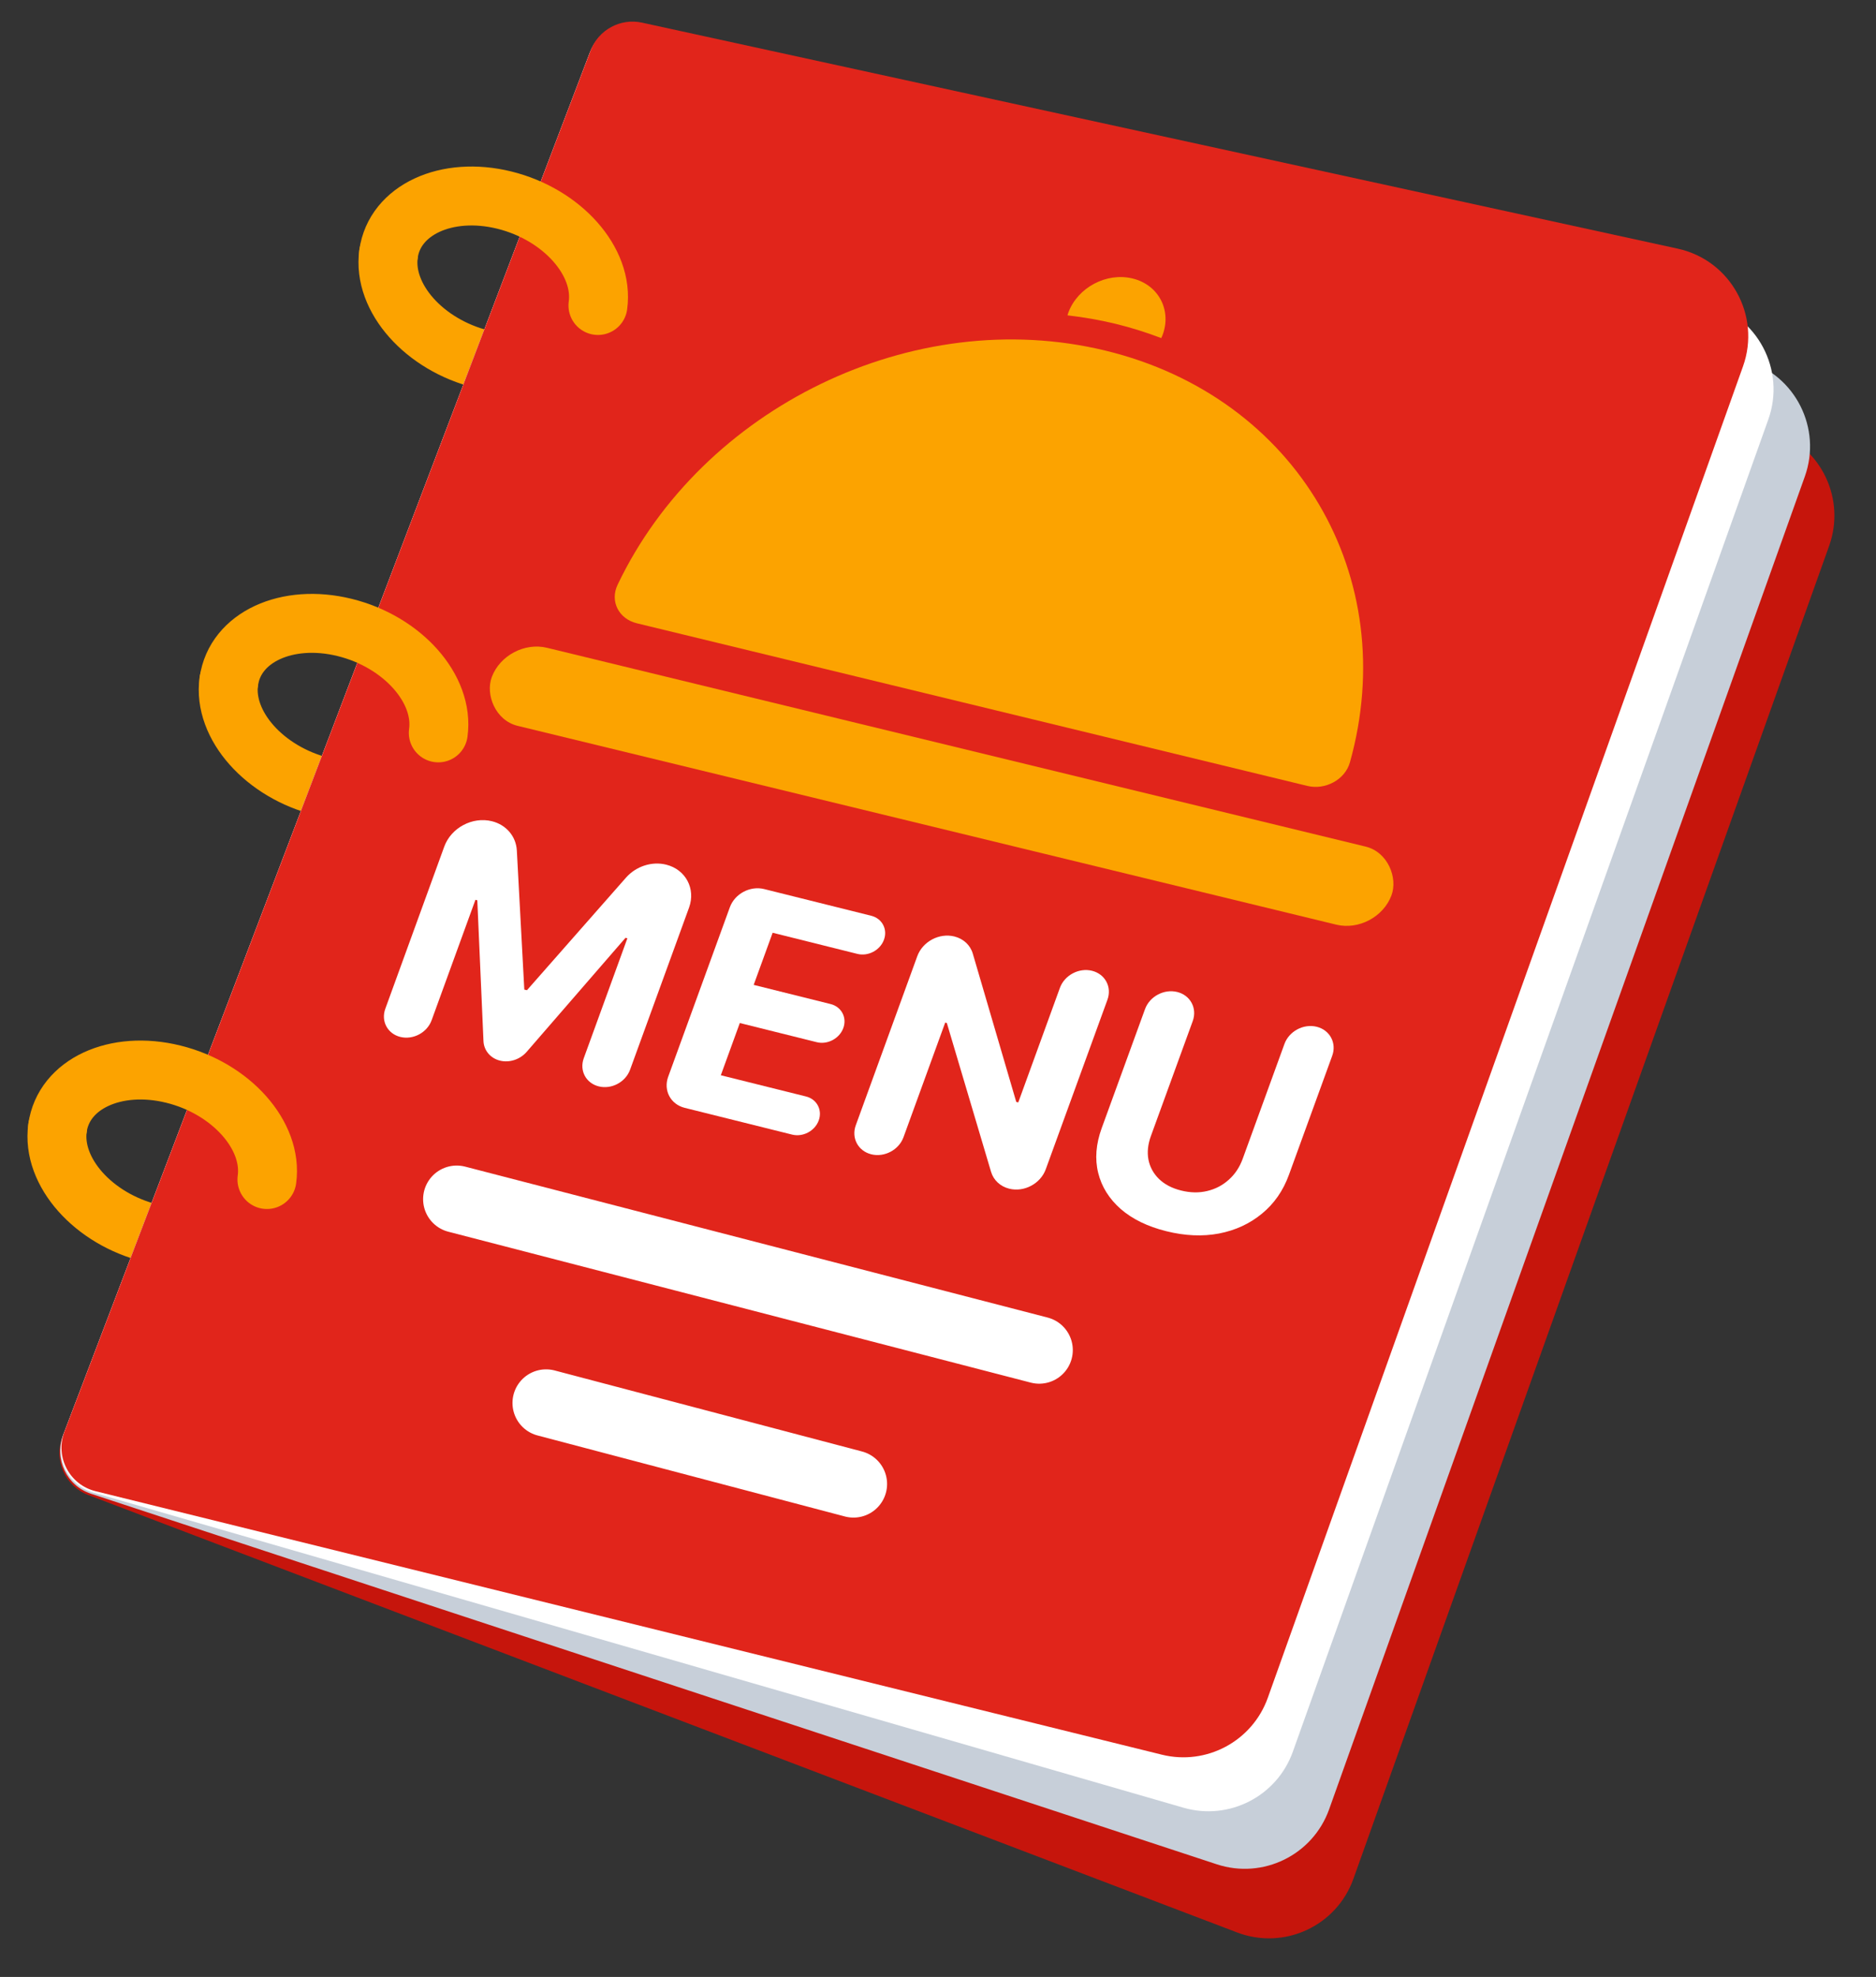 <svg width="56" height="59" viewBox="0 0 56 59" fill="none" xmlns="http://www.w3.org/2000/svg">
<rect x="0" y="0" width="56" height="59" fill="#333333" stroke="none"/>
<path d="M17.848 9.117C17.665 10.429 16.117 11.147 14.391 10.722C12.665 10.296 11.415 8.888 11.598 7.576" stroke="#FCA300" stroke-width="1.759" stroke-linecap="round" stroke-linejoin="round"/>
<path d="M7.967 35.202C7.784 36.514 6.237 37.232 4.511 36.806C2.784 36.381 1.534 34.972 1.717 33.661" stroke="#FCA300" stroke-width="1.759" stroke-linecap="round" stroke-linejoin="round"/>
<path d="M13.081 21.872C12.898 23.183 11.35 23.901 9.624 23.476C7.898 23.05 6.647 21.642 6.83 20.331" stroke="#FCA300" stroke-width="1.759" stroke-linecap="round" stroke-linejoin="round"/>
<path d="M52.98 12.869L19.274 0.869C18.589 0.625 17.834 0.973 17.576 1.653L1.861 42.89C1.598 43.581 1.945 44.354 2.635 44.617L36.929 57.672C38.33 58.206 39.896 57.484 40.4 56.072L54.602 16.288C55.099 14.896 54.372 13.365 52.98 12.869Z" fill="#C6150C"/>
<path d="M52.131 10.762L19.235 0.792C18.563 0.588 17.847 0.939 17.597 1.596L1.884 42.832C1.612 43.545 1.991 44.34 2.715 44.579L36.321 55.638C37.699 56.092 39.188 55.364 39.676 53.996L53.875 14.222C54.389 12.782 53.594 11.205 52.131 10.762Z" fill="#C7CFD9"/>
<path d="M50.943 9.032L19.202 0.734C18.542 0.561 17.857 0.914 17.614 1.552L1.902 42.783C1.624 43.514 2.029 44.327 2.781 44.544L35.33 53.95C36.688 54.342 38.117 53.61 38.592 52.279L52.785 12.52C53.313 11.042 52.461 9.429 50.943 9.032Z" fill="white"/>
<path d="M50.081 7.421L19.166 0.676C18.52 0.535 17.867 0.888 17.631 1.506L1.923 42.728C1.637 43.479 2.072 44.311 2.852 44.503L34.684 52.367C36.017 52.696 37.384 51.962 37.845 50.669L52.03 10.934C52.572 9.415 51.657 7.764 50.081 7.421Z" fill="#E1251B"/>
<path d="M13.633 35.788L31.021 40.292M16.301 41.87L25.477 44.288" stroke="white" stroke-width="2.006" stroke-linecap="round" stroke-linejoin="round"/>
<rect width="27.628" height="2.489" rx="1.245" transform="matrix(0.972 0.236 -0.352 0.936 15.119 19.039)" fill="#FCA300"/>
<path fill-rule="evenodd" clip-rule="evenodd" d="M39.026 23.455C39.557 23.584 40.15 23.273 40.296 22.752C41.842 17.232 38.73 11.853 32.995 10.463C27.26 9.072 20.957 12.168 18.436 17.451C18.198 17.95 18.477 18.472 19.009 18.601L39.026 23.455Z" fill="#FCA300"/>
<path d="M33.807 8.311C34.583 8.499 34.983 9.257 34.702 10.004C34.691 10.034 34.677 10.062 34.664 10.09C34.227 9.923 33.773 9.779 33.3 9.664C32.825 9.549 32.345 9.466 31.865 9.411C31.874 9.382 31.882 9.352 31.893 9.323C32.174 8.576 33.031 8.123 33.807 8.311Z" fill="#FCA300"/>
<path d="M17.849 9.117C18.032 7.806 16.781 6.398 15.055 5.972C13.329 5.547 11.781 6.265 11.598 7.576" stroke="#FCA300" stroke-width="1.759" stroke-linecap="round" stroke-linejoin="round"/>
<path d="M7.968 35.202C8.151 33.891 6.9 32.482 5.174 32.057C3.448 31.631 1.9 32.349 1.717 33.661" stroke="#FCA300" stroke-width="1.759" stroke-linecap="round" stroke-linejoin="round"/>
<path d="M13.083 21.872C13.266 20.56 12.015 19.152 10.289 18.726C8.563 18.301 7.016 19.019 6.832 20.331" stroke="#FCA300" stroke-width="1.759" stroke-linecap="round" stroke-linejoin="round"/>
<path d="M38.342 31.155C38.481 30.774 38.912 30.545 39.306 30.643C39.699 30.741 39.906 31.129 39.767 31.51L38.476 35.06C38.303 35.536 38.034 35.923 37.669 36.221C37.307 36.52 36.88 36.718 36.388 36.813C35.897 36.906 35.373 36.883 34.815 36.744C34.256 36.605 33.803 36.384 33.455 36.082C33.109 35.778 32.884 35.418 32.782 35.004C32.679 34.589 32.714 34.143 32.887 33.667L34.179 30.118C34.317 29.737 34.749 29.507 35.142 29.605C35.536 29.703 35.742 30.092 35.604 30.473L34.355 33.904C34.265 34.153 34.24 34.388 34.282 34.609C34.326 34.831 34.431 35.023 34.597 35.185C34.763 35.346 34.983 35.462 35.257 35.53C35.534 35.599 35.794 35.603 36.038 35.544C36.285 35.485 36.499 35.372 36.681 35.207C36.866 35.042 37.003 34.835 37.094 34.587L38.342 31.155Z" fill="white"/>
<path d="M32.598 28.972C32.99 29.07 33.196 29.456 33.058 29.836L31.217 34.895C31.06 35.327 30.571 35.587 30.125 35.475C29.86 35.409 29.658 35.221 29.584 34.973L28.264 30.531L28.215 30.518L26.971 33.937C26.833 34.318 26.401 34.547 26.008 34.449C25.614 34.351 25.407 33.963 25.546 33.582L27.381 28.538C27.541 28.099 28.037 27.835 28.489 27.948C28.759 28.015 28.965 28.207 29.039 28.461L30.336 32.886L30.396 32.901L31.639 29.482C31.777 29.103 32.207 28.875 32.598 28.972Z" fill="white"/>
<path d="M20.437 33.062C20.018 32.957 19.798 32.543 19.945 32.137L21.786 27.078C21.933 26.673 22.392 26.429 22.81 26.533L26.007 27.33C26.331 27.411 26.502 27.731 26.387 28.045C26.273 28.359 25.918 28.549 25.593 28.468L23.064 27.837L22.498 29.393L24.794 29.965C25.118 30.046 25.288 30.366 25.174 30.68C25.06 30.994 24.704 31.184 24.38 31.103L22.084 30.531L21.517 32.09L24.059 32.723C24.384 32.804 24.554 33.124 24.44 33.438C24.326 33.752 23.97 33.942 23.645 33.861L20.437 33.062Z" fill="white"/>
<path d="M13.262 25.265C13.467 24.703 14.104 24.364 14.685 24.509C15.111 24.615 15.405 24.96 15.428 25.383L15.651 29.533L15.73 29.552L18.684 26.195C18.985 25.852 19.46 25.698 19.887 25.805C20.468 25.95 20.773 26.523 20.569 27.086L18.808 31.925C18.673 32.295 18.255 32.518 17.873 32.422C17.491 32.327 17.291 31.951 17.426 31.581L18.728 28.002L18.672 27.988L15.722 31.391C15.524 31.62 15.207 31.724 14.923 31.653C14.639 31.582 14.444 31.35 14.432 31.068L14.248 26.868L14.192 26.854L12.884 30.449C12.749 30.819 12.331 31.041 11.949 30.946C11.567 30.851 11.367 30.474 11.502 30.105L13.262 25.265Z" fill="white"/>
</svg>
